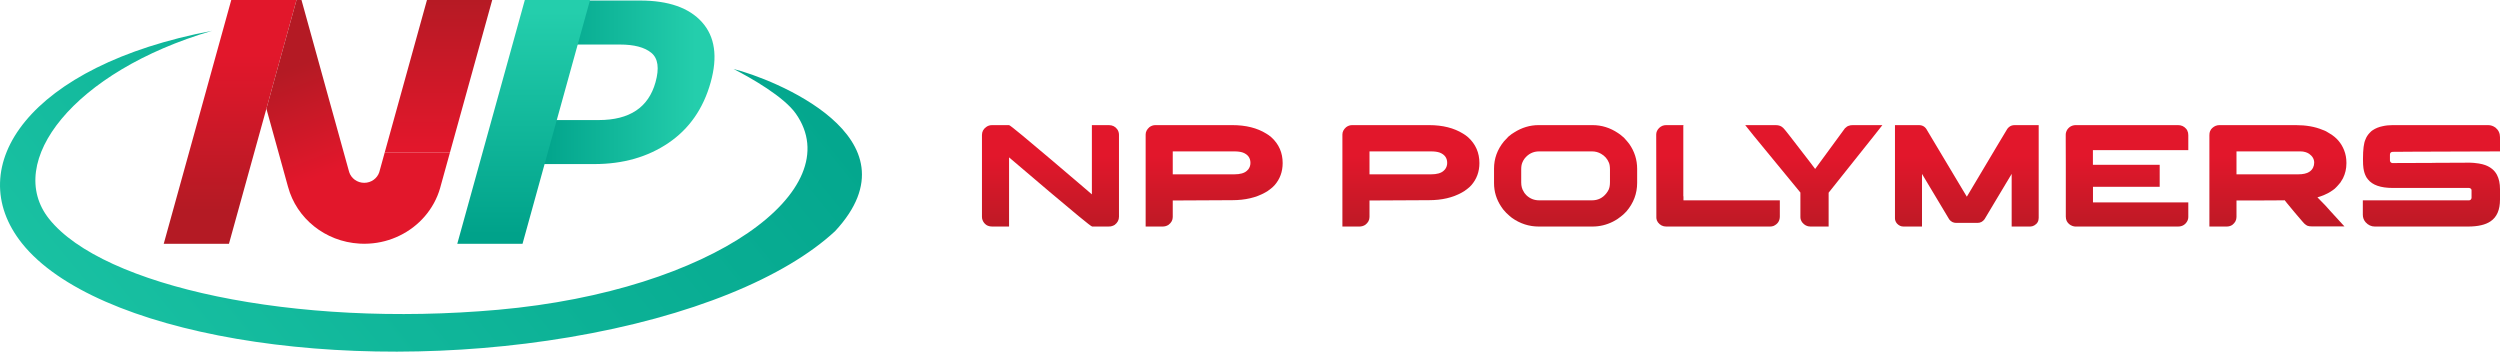 <svg xmlns="http://www.w3.org/2000/svg" width="250" height="36" viewBox="0 0 250 36" fill="none"><path d="M53.468 0.053H64C66.842 0.053 68.909 0.775 70.202 2.218C71.495 3.662 71.784 5.666 71.068 8.23C70.333 10.863 68.926 12.884 66.849 14.293C64.772 15.702 62.3 16.407 59.434 16.407H54.347L52.152 24.272H46.706L53.468 0.053ZM59.875 12.006C62.956 12.006 64.848 10.747 65.55 8.23C65.944 6.821 65.806 5.839 65.137 5.285C64.468 4.73 63.417 4.453 61.983 4.453H57.685L55.576 12.006H59.875Z" fill="url(#paint0_linear_705_1438)"></path><path d="M59.005 0H52.483L51.639 3.047L49.054 12.373H49.054L45.728 24.377H52.253L54.783 15.235L55.612 12.244L58.16 3.047L59.005 0Z" fill="url(#paint1_linear_705_1438)"></path><path d="M29.651 0L27.962 6.094L26.639 10.872L26.273 12.188L25.429 15.235L22.896 24.377H16.374L18.907 15.235L19.752 12.188L21.437 6.094L22.282 3.047L23.126 0H29.651Z" fill="url(#paint2_linear_705_1438)"></path><path d="M49.222 0L45 15.235H38.475L42.697 0H49.222Z" fill="url(#paint3_linear_705_1438)"></path><path d="M45 15.235L44.065 18.611L44.008 18.822C43.403 20.906 41.907 22.628 39.941 23.572C39.014 24.023 37.984 24.3 36.897 24.361C36.739 24.373 36.582 24.377 36.425 24.377C36.264 24.377 36.106 24.37 35.949 24.361C32.499 24.163 29.648 21.82 28.806 18.691L28.794 18.654L27.849 15.235L27.004 12.188L26.639 10.872L27.962 6.094L29.651 0H30.149L31.837 6.094L32.902 9.946L33.526 12.188L34.37 15.235L34.919 17.213C35.12 17.831 35.716 18.282 36.425 18.282C37.124 18.282 37.716 17.841 37.924 17.231L37.968 17.067L38.053 16.762L38.475 15.235H45Z" fill="url(#paint4_linear_705_1438)"></path><path d="M21.214 3.077C7.325 7.145 0.386 16.225 4.917 21.9C10.271 28.606 29.356 32.807 49.84 30.975C71.331 29.052 84.941 18.978 79.582 11.362C78.397 9.679 75.145 7.813 73.356 6.899C77.095 7.828 92.28 13.671 83.507 23.117C78.539 27.719 69.185 31.66 56.928 33.724C33.934 37.596 9.435 33.396 2.206 24.343C-3.949 16.634 2.898 6.547 21.214 3.077Z" fill="url(#paint5_linear_705_1438)"></path><path d="M99.212 12.512H100.906C100.961 12.512 101.413 12.864 102.262 13.567C103.109 14.271 104.064 15.073 105.126 15.974C106.187 16.874 107.13 17.677 107.953 18.38L109.188 19.436V12.512H110.881C111.238 12.512 111.516 12.647 111.717 12.919C111.838 13.084 111.898 13.271 111.898 13.48V21.671C111.898 21.997 111.755 22.268 111.469 22.487C111.393 22.535 111.301 22.577 111.19 22.611C111.12 22.64 110.992 22.654 110.806 22.654H109.218C109.157 22.654 108.701 22.302 107.848 21.599C106.994 20.895 106.036 20.093 104.972 19.192C103.907 18.292 102.964 17.489 102.141 16.786L100.906 15.737V22.654H99.258C99.011 22.654 98.811 22.606 98.655 22.509C98.47 22.387 98.336 22.222 98.256 22.013C98.216 21.912 98.196 21.802 98.196 21.686V13.502C98.196 13.172 98.334 12.907 98.61 12.708C98.781 12.577 98.982 12.512 99.212 12.512Z" fill="url(#paint6_linear_705_1438)"></path><path d="M115.536 12.512H123.23C124.585 12.512 125.719 12.796 126.633 13.364C126.788 13.451 126.959 13.575 127.144 13.735C127.892 14.419 128.266 15.276 128.266 16.305C128.266 17.169 127.996 17.91 127.453 18.526C127.313 18.677 127.195 18.785 127.099 18.854C126.874 19.038 126.678 19.171 126.512 19.254C125.604 19.763 124.51 20.018 123.23 20.018L117.433 20.048H117.275V21.7C117.275 22.011 117.132 22.273 116.846 22.487C116.67 22.599 116.474 22.654 116.258 22.654H114.565V13.451C114.565 13.184 114.688 12.941 114.933 12.723C115.119 12.582 115.32 12.512 115.536 12.512ZM117.275 15.14V17.433H123.426C124.013 17.433 124.434 17.315 124.69 17.077C124.735 17.033 124.783 16.985 124.834 16.931C124.974 16.742 125.044 16.528 125.044 16.291C125.044 15.795 124.793 15.451 124.291 15.256C124.066 15.179 123.782 15.14 123.441 15.14H117.275Z" fill="url(#paint7_linear_705_1438)"></path><path d="M135.211 12.512H142.905C144.26 12.512 145.394 12.796 146.308 13.364C146.463 13.451 146.634 13.575 146.819 13.735C147.567 14.419 147.941 15.276 147.941 16.305C147.941 17.169 147.67 17.91 147.128 18.526C146.987 18.677 146.869 18.785 146.774 18.854C146.549 19.038 146.353 19.171 146.187 19.254C145.279 19.763 144.185 20.018 142.905 20.018L137.108 20.048H136.95V21.7C136.95 22.011 136.807 22.273 136.521 22.487C136.345 22.599 136.149 22.654 135.933 22.654H134.24V13.451C134.24 13.184 134.362 12.941 134.608 12.723C134.794 12.582 134.995 12.512 135.211 12.512ZM136.95 15.14V17.433H143.101C143.688 17.433 144.109 17.315 144.365 17.077C144.41 17.033 144.458 16.985 144.508 16.931C144.649 16.742 144.719 16.528 144.719 16.291C144.719 15.795 144.468 15.451 143.966 15.256C143.741 15.179 143.457 15.14 143.115 15.14H136.95Z" fill="url(#paint8_linear_705_1438)"></path><path d="M153.86 12.512H159.258C160.166 12.512 161.014 12.776 161.802 13.305C161.933 13.383 162.096 13.509 162.292 13.684C162.322 13.708 162.355 13.735 162.39 13.764C162.636 14.036 162.814 14.244 162.924 14.39C163.451 15.143 163.715 15.973 163.715 16.88V18.285C163.715 19.358 163.356 20.312 162.638 21.147C162.412 21.385 162.227 21.555 162.081 21.657C161.83 21.861 161.572 22.028 161.306 22.159C160.653 22.489 159.965 22.654 159.243 22.654H153.875C152.906 22.654 152.013 22.366 151.195 21.788C151.059 21.686 150.868 21.518 150.623 21.285C150.377 21.028 150.209 20.82 150.118 20.659C149.642 19.946 149.403 19.164 149.403 18.315V16.851C149.403 15.856 149.732 14.953 150.39 14.143C150.485 14.036 150.64 13.871 150.856 13.648C151.072 13.468 151.258 13.334 151.413 13.247C152.181 12.757 152.996 12.512 153.86 12.512ZM152.121 16.917V18.242C152.121 18.601 152.199 18.899 152.354 19.137C152.384 19.225 152.475 19.349 152.625 19.509C152.982 19.858 153.413 20.033 153.92 20.033H159.198C159.785 20.033 160.262 19.803 160.628 19.341C160.733 19.21 160.816 19.077 160.877 18.941C160.957 18.751 160.997 18.509 160.997 18.213V16.975C160.997 16.66 160.962 16.424 160.891 16.268C160.736 15.885 160.475 15.589 160.109 15.38C159.833 15.22 159.534 15.14 159.213 15.14H153.905C153.323 15.14 152.841 15.378 152.46 15.854C152.354 15.999 152.282 16.128 152.241 16.24C152.161 16.419 152.121 16.645 152.121 16.917Z" fill="url(#paint9_linear_705_1438)"></path><path d="M166.607 12.512H168.346C168.346 12.541 168.344 12.565 168.339 12.584C168.334 12.594 168.331 12.601 168.331 12.606V19.611L168.346 19.625H168.331C168.341 19.635 168.346 19.643 168.346 19.651V20.033H177.983V21.642C177.983 22.089 177.772 22.407 177.35 22.596C177.235 22.635 177.122 22.654 177.011 22.654H166.622C166.281 22.654 166.002 22.511 165.786 22.225C165.696 22.089 165.646 21.953 165.636 21.817V21.744L165.621 13.451C165.621 13.213 165.719 12.995 165.914 12.796C166.115 12.606 166.346 12.512 166.607 12.512Z" fill="url(#paint10_linear_705_1438)"></path><path d="M177.54 12.512C177.801 12.512 178.007 12.563 178.158 12.664C178.263 12.727 178.381 12.842 178.511 13.007L178.963 13.575C179.259 13.958 179.599 14.399 179.983 14.896C180.368 15.394 180.71 15.838 181.011 16.228C181.312 16.62 181.48 16.841 181.515 16.895L184.497 12.825C184.637 12.689 184.765 12.606 184.881 12.577C184.971 12.533 185.109 12.512 185.295 12.512H188.238C188.193 12.575 187.903 12.943 187.369 13.615C186.834 14.287 186.219 15.059 185.524 15.93C184.829 16.801 184.213 17.574 183.676 18.249L182.863 19.269V22.654H181.041C180.715 22.654 180.441 22.516 180.221 22.239C180.1 22.069 180.04 21.895 180.04 21.715V19.254L175.335 13.531C175.335 13.516 175.063 13.177 174.522 12.512H177.54Z" fill="url(#paint11_linear_705_1438)"></path><path d="M189.504 12.512H191.891C192.267 12.512 192.543 12.689 192.719 13.043C192.769 13.116 193.093 13.657 193.69 14.667C194.558 16.118 195.439 17.592 196.333 19.087C196.368 19.145 196.483 19.337 196.679 19.662H196.687C196.716 19.608 197.123 18.926 197.906 17.616C199.061 15.694 199.668 14.674 199.728 14.557C199.778 14.485 200.112 13.929 200.729 12.89C200.845 12.73 200.993 12.618 201.173 12.555C201.259 12.526 201.367 12.512 201.497 12.512H203.861C203.866 12.512 203.869 12.514 203.869 12.519V21.788C203.869 22.123 203.721 22.375 203.424 22.545C203.294 22.618 203.159 22.654 203.018 22.654H201.173C201.168 22.654 201.166 22.652 201.166 22.647V17.39C201.066 17.55 200.544 18.422 199.6 20.004L198.456 21.919C198.275 22.166 198.039 22.29 197.748 22.29H195.617C195.336 22.29 195.105 22.174 194.925 21.941C194.895 21.902 194.598 21.407 194.036 20.455C194.001 20.402 193.582 19.703 192.779 18.358C192.493 17.878 192.3 17.555 192.2 17.39V22.647C192.2 22.652 192.197 22.654 192.192 22.654H190.347C190.101 22.654 189.886 22.555 189.7 22.356C189.565 22.195 189.497 22.021 189.497 21.832V12.519C189.497 12.514 189.499 12.512 189.504 12.512Z" fill="url(#paint12_linear_705_1438)"></path><path d="M217.806 12.512C218.132 12.512 218.398 12.631 218.604 12.868C218.699 12.97 218.767 13.106 218.807 13.276C218.822 13.334 218.83 13.417 218.83 13.524V15.016H209.291V16.48H215.969V18.679H209.306L209.298 18.686V20.237H218.822C218.827 20.237 218.83 20.239 218.83 20.244V21.708C218.83 21.931 218.744 22.14 218.573 22.334C218.468 22.436 218.393 22.497 218.348 22.516C218.197 22.608 218.011 22.654 217.791 22.654H207.529C207.459 22.654 207.364 22.635 207.243 22.596C206.987 22.504 206.797 22.339 206.671 22.101C206.611 21.965 206.581 21.82 206.581 21.664V16.546C206.576 16.298 206.573 15.492 206.573 14.128V13.458C206.573 13.298 206.626 13.13 206.731 12.956C206.842 12.8 206.972 12.686 207.123 12.613C207.233 12.565 207.316 12.538 207.371 12.533C207.401 12.524 207.447 12.517 207.507 12.512H217.806Z" fill="url(#paint13_linear_705_1438)"></path><path d="M221.94 12.512H229.574C230.603 12.512 231.491 12.667 232.239 12.978C232.39 13.036 232.508 13.084 232.593 13.123C232.718 13.191 232.852 13.271 232.992 13.364C233.66 13.757 234.134 14.312 234.415 15.031C234.565 15.414 234.641 15.822 234.641 16.254V16.349C234.641 16.868 234.528 17.359 234.302 17.819C234.232 17.951 234.144 18.096 234.038 18.256C233.948 18.373 233.84 18.497 233.715 18.628C233.655 18.696 233.594 18.757 233.534 18.81L233.459 18.883L233.398 18.926L233.286 19.014C233.195 19.077 233.082 19.15 232.947 19.232C232.927 19.242 232.907 19.254 232.887 19.269C232.751 19.337 232.628 19.397 232.518 19.45C232.463 19.475 232.41 19.499 232.359 19.523C232.164 19.601 231.958 19.671 231.742 19.735C232.364 20.356 232.791 20.808 233.022 21.089C233.178 21.259 233.331 21.426 233.481 21.591C233.768 21.912 234.041 22.21 234.302 22.487C234.382 22.56 234.43 22.611 234.445 22.64H231.193C231.007 22.64 230.861 22.62 230.756 22.581C230.726 22.567 230.698 22.552 230.673 22.538C230.648 22.523 230.621 22.506 230.59 22.487C230.485 22.419 230.367 22.305 230.237 22.145C229.76 21.596 229.255 20.996 228.723 20.346L228.46 20.018C228.445 20.018 228.415 20.023 228.37 20.033C228.058 20.033 227.122 20.038 225.561 20.048H223.649V21.7C223.649 22.011 223.511 22.273 223.235 22.487C223.07 22.599 222.879 22.654 222.663 22.654H220.939V13.531C220.939 13.366 220.959 13.235 220.999 13.138C221.019 13.079 221.054 13.012 221.105 12.934C221.14 12.885 221.182 12.839 221.233 12.796C221.443 12.606 221.679 12.512 221.94 12.512ZM223.649 15.14V17.433H229.815C230.297 17.433 230.663 17.353 230.914 17.193C231.095 17.082 231.228 16.934 231.313 16.749C231.383 16.608 231.419 16.448 231.419 16.268C231.419 15.914 231.251 15.618 230.914 15.38C230.864 15.347 230.811 15.317 230.756 15.293C230.741 15.288 230.726 15.281 230.711 15.271C230.621 15.228 230.482 15.189 230.297 15.155C230.237 15.155 230.154 15.15 230.048 15.14H223.649Z" fill="url(#paint14_linear_705_1438)"></path><path d="M239.257 12.512H248.818C249.079 12.512 249.325 12.597 249.556 12.766C249.852 13.014 250 13.332 250 13.72V15.14H249.985C249.282 15.15 247.797 15.155 245.528 15.155C243.741 15.164 242.356 15.169 241.372 15.169C240.343 15.179 239.643 15.184 239.272 15.184C239.197 15.184 239.129 15.208 239.069 15.256C239.018 15.305 238.994 15.376 238.994 15.468V16.021C238.994 16.152 239.051 16.242 239.167 16.291C239.181 16.295 239.194 16.299 239.204 16.301C239.214 16.304 239.227 16.305 239.242 16.305C241.521 16.295 242.82 16.291 243.142 16.291C243.222 16.291 243.368 16.288 243.578 16.283C244.171 16.274 245.295 16.268 246.951 16.268H247.011C247.227 16.268 247.516 16.295 247.877 16.349C248.138 16.393 248.354 16.446 248.524 16.509C249.067 16.713 249.455 17.035 249.691 17.477C249.897 17.866 250 18.344 250 18.912V19.953C250 20.982 249.686 21.708 249.059 22.13C248.552 22.479 247.797 22.654 246.793 22.654H237.48C237.129 22.654 236.822 22.511 236.562 22.225C236.376 22.011 236.283 21.761 236.283 21.475V20.033H246.891C247.011 20.033 247.091 19.977 247.132 19.866C247.142 19.851 247.148 19.836 247.15 19.822C247.153 19.807 247.154 19.797 247.154 19.793V19.028C247.154 18.926 247.097 18.853 246.981 18.81C246.951 18.8 246.921 18.795 246.891 18.795H239.272C238.068 18.795 237.239 18.506 236.788 17.929C236.697 17.822 236.632 17.723 236.592 17.63C236.542 17.538 236.494 17.424 236.449 17.288C236.409 17.162 236.373 17.007 236.344 16.822C236.313 16.623 236.298 16.329 236.298 15.941V15.883C236.298 14.946 236.381 14.3 236.547 13.946C236.632 13.708 236.775 13.485 236.976 13.276C237.086 13.155 237.184 13.07 237.269 13.021C237.56 12.827 237.889 12.694 238.255 12.621C238.567 12.548 238.9 12.512 239.257 12.512Z" fill="url(#paint15_linear_705_1438)"></path><defs><linearGradient id="paint0_linear_705_1438" x1="69.566" y1="12.162" x2="53.609" y2="12.162" gradientUnits="userSpaceOnUse"><stop stop-color="#24CEAC"></stop><stop offset="1" stop-color="#00A28A"></stop></linearGradient><linearGradient id="paint1_linear_705_1438" x1="52.366" y1="1.168" x2="52.366" y2="23.469" gradientUnits="userSpaceOnUse"><stop stop-color="#24CEAC"></stop><stop offset="1" stop-color="#00A28A"></stop></linearGradient><linearGradient id="paint2_linear_705_1438" x1="23.013" y1="21.066" x2="23.013" y2="5.482" gradientUnits="userSpaceOnUse"><stop stop-color="#B41A24"></stop><stop offset="1" stop-color="#E2172B"></stop></linearGradient><linearGradient id="paint3_linear_705_1438" x1="43.849" y1="-0.634" x2="43.849" y2="14.784" gradientUnits="userSpaceOnUse"><stop stop-color="#B41A24"></stop><stop offset="1" stop-color="#E2172B"></stop></linearGradient><linearGradient id="paint4_linear_705_1438" x1="32.236" y1="5.626" x2="36.201" y2="15.992" gradientUnits="userSpaceOnUse"><stop stop-color="#B41A24"></stop><stop offset="1" stop-color="#E2172B"></stop></linearGradient><linearGradient id="paint5_linear_705_1438" x1="76.67" y1="-19.32" x2="-13.844" y2="54.393" gradientUnits="userSpaceOnUse"><stop stop-color="#00A28A"></stop><stop offset="0.518" stop-color="#10B69A"></stop><stop offset="1" stop-color="#24CEAC"></stop></linearGradient><linearGradient id="paint6_linear_705_1438" x1="174.098" y1="14.01" x2="174.098" y2="24.626" gradientUnits="userSpaceOnUse"><stop offset="0.15" stop-color="#E2172B"></stop><stop offset="1" stop-color="#B41A24"></stop></linearGradient><linearGradient id="paint7_linear_705_1438" x1="174.098" y1="14.01" x2="174.098" y2="24.626" gradientUnits="userSpaceOnUse"><stop offset="0.15" stop-color="#E2172B"></stop><stop offset="1" stop-color="#B41A24"></stop></linearGradient><linearGradient id="paint8_linear_705_1438" x1="174.098" y1="14.01" x2="174.098" y2="24.626" gradientUnits="userSpaceOnUse"><stop offset="0.15" stop-color="#E2172B"></stop><stop offset="1" stop-color="#B41A24"></stop></linearGradient><linearGradient id="paint9_linear_705_1438" x1="174.098" y1="14.01" x2="174.098" y2="24.626" gradientUnits="userSpaceOnUse"><stop offset="0.15" stop-color="#E2172B"></stop><stop offset="1" stop-color="#B41A24"></stop></linearGradient><linearGradient id="paint10_linear_705_1438" x1="174.098" y1="14.01" x2="174.098" y2="24.626" gradientUnits="userSpaceOnUse"><stop offset="0.15" stop-color="#E2172B"></stop><stop offset="1" stop-color="#B41A24"></stop></linearGradient><linearGradient id="paint11_linear_705_1438" x1="174.098" y1="14.01" x2="174.098" y2="24.626" gradientUnits="userSpaceOnUse"><stop offset="0.15" stop-color="#E2172B"></stop><stop offset="1" stop-color="#B41A24"></stop></linearGradient><linearGradient id="paint12_linear_705_1438" x1="174.098" y1="14.01" x2="174.098" y2="24.626" gradientUnits="userSpaceOnUse"><stop offset="0.15" stop-color="#E2172B"></stop><stop offset="1" stop-color="#B41A24"></stop></linearGradient><linearGradient id="paint13_linear_705_1438" x1="174.098" y1="14.01" x2="174.098" y2="24.626" gradientUnits="userSpaceOnUse"><stop offset="0.15" stop-color="#E2172B"></stop><stop offset="1" stop-color="#B41A24"></stop></linearGradient><linearGradient id="paint14_linear_705_1438" x1="174.098" y1="14.01" x2="174.098" y2="24.626" gradientUnits="userSpaceOnUse"><stop offset="0.15" stop-color="#E2172B"></stop><stop offset="1" stop-color="#B41A24"></stop></linearGradient><linearGradient id="paint15_linear_705_1438" x1="174.098" y1="14.01" x2="174.098" y2="24.626" gradientUnits="userSpaceOnUse"><stop offset="0.15" stop-color="#E2172B"></stop><stop offset="1" stop-color="#B41A24"></stop></linearGradient></defs></svg>